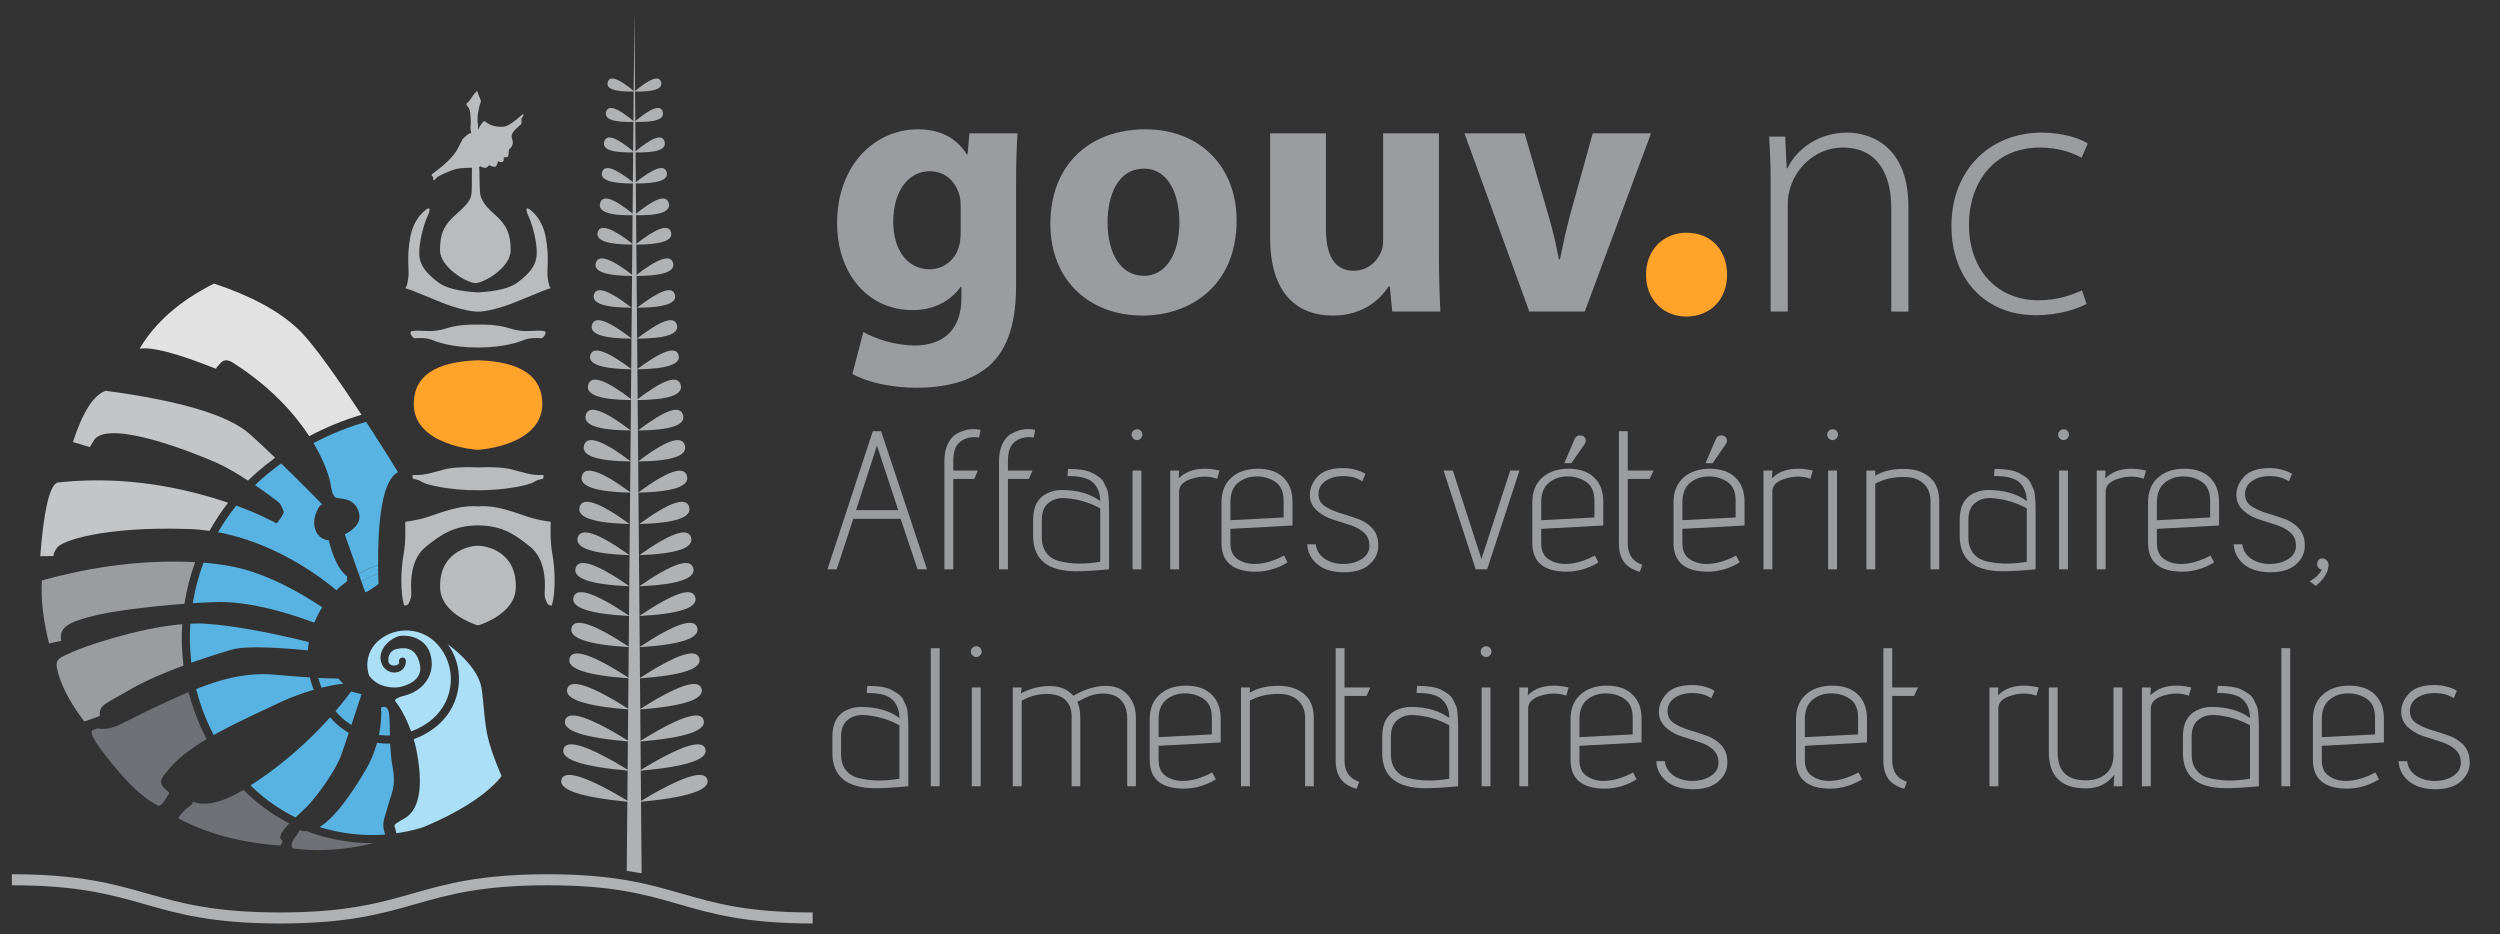 <svg xmlns="http://www.w3.org/2000/svg" viewBox="0 0 562 210" width="281" height="105">
  <rect x="0" y="0" width="562" height="210" fill="#333333" stroke="none"/>
  <style>
    .shp0{fill:#ffa32b}.shp1{fill:#aadff5}.shp3{fill:#707176}.shp4{fill:#9b9c9f}.shp5{fill:#c4c5c7}.shp9{fill:#58b3e2}.shp10{fill:#babbbd}.shp11{fill:#b0b1b3}
  </style>
  <g id="Calque 1">
    <g id="&lt;Group&gt;">
      <g id="&lt;Group&gt;">
        <path id="&lt;Path&gt;" class="shp0" d="M107.46 80.99c-9.63.31-14.45 3.58-14.45 9.8 0 9.32 13.99 10.33 14.45 10.33.46 0 14.45-1.01 14.45-10.33 0-6.22-4.82-9.49-14.45-9.8z"/>
        <path id="&lt;Path&gt;" class="shp1" d="M100.64 144.8c1.86 2.56 2.73 5.64 2.5 8.8-.25 3.66-1.92 7-4.72 9.42a17.053 17.053 0 01-5.42 3.14c.26.92.51 1.88.7 2.91 2.54 13.65-2.78 14.76-3.68 15.43-.93.67-1.58.71-1.23 1.57.12.33.24.82.29 1.24 2.04-.28 4.05-.73 6.05-1.35 7.97-3.33 12.55-6.55 15.01-8.75.93-.87 1.79-1.82 2.6-2.8-4.17-9.78-3.39-11.2-4.43-19.33-.48-3.85-3.96-7.47-7.67-10.28z"/>
        <path id="&lt;Path&gt;" class="shp1" d="M101.33 153.48c.21-3.15-.83-6.19-2.93-8.56-3.4-3.87-9.37-4.27-13.3-.91-1.5 1.29-2.37 3.04-2.52 5-.05.99.08 1.98.42 2.92 2.09 2.82 5.64 2.73 6.78 2.53 1.49-.3 5.31-1.47 4.63-4.97-.9-4.58-4.13-3.81-5.27-3.59-1.14.23-1.98 1.3-1.83 2.74.14 1.43 2.6 1.13 2.4.15-.22-1.14 1.61-1.42 1.53-.02-.15 3.17-4.92 3.36-5.64-.28-.58-2.89 2.62-5.21 4.18-5.51 1.54-.31 6.24.1 7.13 4.74.93 4.65-2.53 7.72-5.52 8.52-1.99.52-2.83.99-2.52 1.4 1.34 1.73 2.53 3.99 3.54 6.78 1.72-.62 3.37-1.54 4.82-2.79 2.42-2.1 3.87-4.98 4.1-8.15z"/>
        <path id="&lt;Path&gt;" d="M67.2 186.67h.03c-.06-.17-.32.01-.03 0z" fill="#244d74"/>
        <path id="&lt;Path&gt;" class="shp3" d="M68.98 186.85c-.81.05-1.3-.2-1.75-.18.04.12-.06.47-.73 1.33-1.01 1.27-1.21 2.18-.6 2.72 7.4 1.01 14.34-.25 18.11-1.19-5.12.04-10.2-.85-15.03-2.68zM54.33 177.79c-4.56 2.68-8.23 3.49-10.99 2.44-.05.86-1 1.04-2.15 2.24-.78.81-1.12 1.32-1.03 1.54 6.61 3.47 14.26 5.48 22.94 6.06l.44-1.07c-1.25-.64-.11-2.22 1.51-3.9a39.862 39.862 0 01-10.31-7.55c-.14.08-.29.17-.41.24zM37.85 157.6c-9.07 4.15-11.32 5.84-13.56 6.15-2.25.31-2.02-.23-2.72.13-.69.34-3.01-.33 3.55 7.7 6.55 8.01 9.27 8.73 10.18 9.4.89.67 1.91-1.36 2.42-2.17.57-.8.36-.42-.96-1.83-.89-.94-.67-2.06.66-3.35 1.98-2.75 5.27-5.22 9.04-7.47a50.423 50.423 0 01-4.07-10.57c-1.47.6-2.97 1.28-4.54 2.01z"/>
        <path id="&lt;Path&gt;" class="shp4" d="M40.96 140.32c-10.3.86-22.66 5.27-24.66 6.24-2.38 1.16-3.94 1.35-3.51 3.57.69 3.5 2.74 7.53 6.16 12.07l3.46-1.23c-.03-2.65.84-2.46 7.25-6.19 3.14-1.8 7.44-3.63 11.59-5.16-.39-3.06-.48-6.17-.29-9.3zM9.41 130.5c-.25 4.15.29 8.87 1.62 14.15l2.74-.59c-.75-3.43 2.75-4.47 7.37-5.65 3.56-.92 11.88-2.05 20.32-2.68.51-3.21 1.32-6.35 2.4-9.36-11.15-.56-22.64.82-34.45 4.13z"/>
        <path id="&lt;Path&gt;" class="shp5" d="M61.85 102.9c-1.92-1.85-3.89-3.69-5.7-5.32-4.76-4.24-15.54-7.48-32.36-9.73-2.72.9-5.19 4.74-7.4 11.52l3.8 1.14 1.11-1.82c3.86-4.25 22.06 3.02 27.27 5.28 2.12.92 4.75 2.49 7.19 4.07.76-.74 1.55-1.48 2.37-2.2 1.22-1.03 2.47-2 3.72-2.94zM12.87 108.48c-1.76.79-3.03 6.31-3.82 16.55l3-.03c-.09-.45.21-1.11.88-1.99.99-1.32 9.84-4.72 29.41-4.09 1.63.03 3.2.2 4.76.42 1.23-2.22 2.63-4.33 4.18-6.33-13.05-4.4-25.86-5.91-38.41-4.53z"/>
        <path id="&lt;Path&gt;" d="M72.53 113.51c.02 0 .03 0 .05.01-.02-.01-.03-.01-.05-.01z" fill="#295c8f"/>
        <path id="&lt;Path&gt;" d="M66.95 73.91c-4.34-4.06-10.62-7.44-18.85-10.16-7.65 3.85-13.23 8.72-16.72 14.64 2.79-.46 8.52 1.05 17.19 4.52.05-.24.43-.71 1.12-1.41.71-.7 1.62-.67 2.75.09 8.4 5.35 13.76 11.38 17.07 16.46 3.79-2.01 7.73-3.61 11.76-4.81-4.95-7.54-10.92-16.17-14.32-19.33z" fill="#e2e2e3"/>
        <path id="&lt;Path&gt;" d="M110.14 177.21c1.29-1.13 2.16-2.06 2.6-2.78v-.02c-.81.98-1.67 1.93-2.6 2.8z" fill="#fff"/>
        <path id="&lt;Path&gt;" class="shp9" d="M87.66 165.33c-.06-2.24-.06-4.17-.24-5.1-.24-1.2-.83-1.6-1.77-1.17.15 1.71 0 3.76-.46 6.14.8.11 1.63.17 2.47.13zM87.06 181.65c1-3.55 2.02-4.8 1.17-9.39-.29-1.64-.43-3.43-.52-5.12-1 .05-1.97-.02-2.96-.15-.5 1.86-1.28 3.89-2.46 5.94-5.02 8.55-8.37 11.73-10.45 12.99 4.77 1.47 9.78 2.05 14.76 1.69-.81-2.46-.4-2.83.46-5.96zM69.14 181.18c2.32-2.41 6.42-8.2 7.55-11.41.54-1.52 1.12-3.27 1.71-5.01-1.48-.88-2.86-2-4.04-3.36-.07-.05-.1-.11-.15-.16-6.08 6.81-12.61 11.97-17.88 15.31 3.04 3.01 6.45 5.4 10.11 7.2.99-.93 1.99-1.85 2.7-2.57zM78.99 162.98c.83-2.47 1.58-4.78 2.28-6.93l-2.34-.59a86.193 86.193 0 01-3.51 4.38c.1.11.2.24.29.35.98 1.11 2.09 2.03 3.28 2.79zM70.54 155.07c-.37-.91-.66-1.84-.88-2.8-2.04-.11-4.55-.3-7.5-.57-6.17-.6-11.76.7-18.06 3.2.9 3.58 2.22 7.04 3.95 10.34 4.63-2.6 9.78-4.91 14.08-6.96 3.13-1.5 6-2.52 8.41-3.21zM77.17 153.72l-1.13-1.19c-.52 0-2.01-.01-4.47-.13.21.74.43 1.49.72 2.2 2.01-.49 3.64-.79 4.88-.88zM69.21 146.22c.05-.63.12-1.26.22-1.88-4.4-1.11-14.98-3.59-23.32-4.13-1.07-.07-2.17-.07-3.32 0-.19 2.95-.1 5.88.23 8.77 3.66-1.3 7.01-2.34 9.13-2.95 3.52-1 12.46-.28 17.06.19zM70.66 139.98c.48-1.2 1.06-2.37 1.78-3.45-2.08-1.42-10.82-7.15-19.45-9.01-2.34-.5-4.75-.83-7.23-1.02-1.09 2.94-1.92 5.98-2.42 9.11 1.74-.13 3.48-.21 5.17-.26 8.1-.3 18.08 3.1 22.15 4.63zM76.43 131.94c.51-.44 1.03-.85 1.58-1.25.03-.44.03-.82 0-1.15-1.74-1.34-3.11-4.03-4.09-8.08-2.99-.25-3.92-3.5-2.87-6.09.85-2.18 1.34-1.99 1.48-1.86-.41-.45-4.56-4.72-9.34-9.33-1.31.98-2.61 1.97-3.87 3.06-.69.59-1.36 1.2-2.01 1.82 2.89 1.95 5.17 3.69 5.43 3.95.52.53.76 1.39 1 1.91.16.33-.35 1.25-1.54 2.75-3-1.59-6.02-2.9-9.08-4.01-1.52 1.9-2.9 3.9-4.11 5.99 13.15 2.47 23.26 10.21 26.62 13.05.26-.25.5-.52.8-.76zM74.32 108.85c.51 3.4 1.22 3.06 2.22 3.2 1.03.15 3.36.31 4.14 3.18.52 1.9-.55 3.53-3.18 4.89l3.13 8.85a27.95 27.95 0 014.37-1.96c-.05-12.34 1.44-19.29 4.46-20.86-2.06-3.4-4.44-7.16-7.15-11.3a60.523 60.523 0 00-11.83 4.77c2.53 4.28 3.61 7.73 3.84 9.23zM82.11 133.14c.31-.01 1.31-.63 2.98-1.84-.04-.82-.04-1.59-.07-2.34-1.29.48-2.55 1.07-3.77 1.79l.86 2.39z"/>
        <path id="&lt;Path&gt;" class="shp9" d="M85.02 128.96c-.02-.66-.02-1.31-.02-1.95-1.5.53-2.96 1.17-4.37 1.96l.62 1.78c1.22-.72 2.48-1.31 3.77-1.79z"/>
        <path id="&lt;Path&gt;" class="shp10" d="M123.64 64.55c-.14-.18-.35-.79-.55-2.38-.17-1.61.43-4.13-.39-8.76-.84-4.63-3.66-6.4-4.02-6.56-.36-.15-.59.25.22 1.97.8 1.71 1.91 5.86 1.75 8.44-.16 2.57-1.72 4.26-4.24 6.2-1.68 1.28-4.66 2.04-8.95 2.27-4.31-.23-7.3-.99-8.98-2.27-2.51-1.94-4.07-3.63-4.23-6.2-.13-2.58.97-6.73 1.77-8.44.81-1.72.57-2.12.2-1.97-.37.16-3.18 1.93-4.01 6.56-.82 4.63-.21 7.15-.39 8.76-.2 1.59-.41 2.2-.57 2.38-.16.18-.18.25.42.41.63.14 4.59 1.86 7.77 3.11 3.19 1.28 6.45 1.99 8.02 1.99 1.57 0 4.82-.71 8.01-1.99 3.17-1.25 7.14-2.97 7.75-3.11.62-.16.59-.23.42-.41zM120.9 106.78c-1.35 0-2.99-.46-5.65-1.2-1.78-.49-4.37-.66-7.79-.51-3.42-.15-6.02.02-7.79.51-2.68.74-4.31 1.2-5.65 1.2-.9 0-1.34.01-1.33.03.06.45.11.72.12.8.05.11 1.02.05 2.04.73 1 .67 6.32 1.88 12.61 1.88 6.28 0 11.58-1.21 12.6-1.88 1.01-.68 2-.62 2.04-.73.02-.08.05-.35.11-.8.02-.02-.42-.03-1.31-.03zM124.22 124.82c-.64-3.27-.41-6.81-.41-7.24 0-.28-.1-.39-.29-.31-4.72-.73-5.44-1.43-9.37-2.57-2.63-.76-4.86-1.05-6.69-.85-1.84-.2-4.07.09-6.69.85-3.93 1.14-4.67 1.84-9.38 2.57-.2-.08-.3.03-.3.31 0 .43.21 3.97-.39 7.24-.61 3.3-.67 8.39.1 11.11.04.19.21.24.5.15.49-.12.57-.4.91-1.19.33-.8.26-1.23.21-2.79-.05-1.57-.05-6.45 3.25-9.14 3.32-2.72 6.41-4.85 11.79-4.85 5.38 0 8.47 2.13 11.78 4.85 3.3 2.69 3.3 7.57 3.25 9.14-.07 1.56-.12 1.99.21 2.79.36.79.43 1.07.88 1.19.32.09.5.04.53-.15.77-2.72.71-7.81.11-11.11z"/>
        <path id="&lt;Path&gt;" class="shp10" d="M107.46 122.69c-2.23 0-8.84 1.57-8.51 9.56.21 5.55 7.49 8 7.85 8.12.38.11.38.19.66.19.26 0 .27-.08.64-.19.36-.12 7.65-2.57 7.85-8.12.32-7.99-6.25-9.56-8.49-9.56zM120.9 74.34c-1.49 0-3.41.42-6.37-.53-1.95-.63-4.31-.91-7.07-.83-2.76-.08-5.12.2-7.09.83-2.95.95-4.85.53-6.35.53s-1.75.12-1.75.5c0 .36.46.97.81 1.2 1.69-.12 2.96-.03 3.8.29 1.26.5 4.52 1.79 10.58 1.79 6.04 0 9.31-1.29 10.58-1.79.84-.32 2.11-.41 3.8-.29.34-.23.81-.84.81-1.2 0-.38-.25-.5-1.75-.5zM117.63 25.57c-2.04 1.82-3.45 2.77-4.23 2.88-1.12.14-2.75.06-4.19-1.02-.18-.26-.39-.26-.64 0-.33.34-.91 1.32-1.13 1.71-.04-.3.07-.75.02-.96-.35-1.87.22-3.86.34-4.41.09-.54.41-.84.3-1.13-.16-.41-.44-1.13-.83-2.14.02-.15-.18.03-.6.53-.6.75-1.15 1.74-1.47 1.95-.29.2-.55.47-.12.89.43.44.59 1.17.63 1.53.04.37.21 2.18.07 2.98-.05.23-.03.52.03.87v.06c0 .04 0 .09.02.13.01.13.06.29.15.42-.1.05-.19.09-.27.12-.27.04-.6.24-.99.61-.19.19-.43.41-.73.66v.04c-.36.68-.59 1.11-.67 1.29-.09.13-.14.28-.22.44-1.35 2.92-5.28 5.57-5.79 5.97-.53.41-.15.61-.03.7.08.04.13.3.13.76l.33.02c.07-.15.23-.34.49-.59.39-.37 3.01-1.62 4.51-1.93 1.22-.25 2.75-.21 3.39-.25-.04.08-.04.17-.04.25v.19l-.02 1.75c0 1.28 0 3.36-.08 3.6l-.05.24c-.11 1.01-.68 2.08-3.38 4.42-2.68 2.34-3.65 4.29-3.65 8.06-.01 3.77 5.73 7.25 7.85 7.41l.17.03c2.13-.18 7.87-3.6 7.87-7.38s-.95-5.74-3.62-8.08c-2.68-2.35-3.13-3.78-3.26-4.77-.12-1-.14-4.88-.15-5.2-.02-.17-.05-.44-.06-.64.07-.04.14-.1.2-.22.48.28.91.4 1.27.34.55-.09.65-.55.77-.58.1 0 .55.28 1.01.36.45.04.53-.04.67-.31.03-.07.07-.13.11-.19.12-.27.19-.51.21-.72 1.02.42 1.44.12 1.28-.89.44 0 .94.02 1.04-.31.11-.41.04-1.38.19-1.46.14-.09 1.08-1.03.76-2.02-.32-.96-.34-1.36.53-2.36.91-1 1.62-1.14 1.49-1.95-.12-.8.09-.82.27-.99.14-.13.17-.36.12-.71z"/>
        <g id="&lt;Group&gt;">
          <path id="&lt;Path&gt;" class="shp11" d="M141.54 180.28c-10.9-1.02-16.01-2.7-15.32-5.05.71-2.35 5.81-.67 15.32 5.05zM141.54 173.28c-10.61-.93-15.57-2.56-14.87-4.91.7-2.36 5.66-.72 14.87 4.91zM141.54 166.71c-10.36-.86-15.19-2.46-14.5-4.83.71-2.34 5.55-.74 14.5 4.83zM141.54 159.51c-10.04-.78-14.71-2.34-14.02-4.7.7-2.34 5.37-.78 14.02 4.7zM141.54 152.5c-9.7-.67-14.2-2.18-13.5-4.53.69-2.36 5.19-.85 13.5 4.53zM141.54 145.49c-9.4-.58-13.75-2.05-13.05-4.4.7-2.34 5.05-.87 13.05 4.4zM141.54 138.48c-9.1-.48-13.3-1.9-12.61-4.25.7-2.36 4.91-.94 12.61 4.25zM141.54 131.8c-8.79-.4-12.84-1.77-12.14-4.13.69-2.35 4.74-.98 12.14 4.13zM141.54 124.81c-8.47-.32-12.36-1.65-11.66-4 .71-2.35 4.59-1.02 11.66 4zM141.54 117.8c-8.19-.22-11.93-1.5-11.24-3.86.7-2.35 4.44-1.07 11.24 3.86zM141.82 110.75c-8.04-.19-11.71-1.45-11-3.8.69-2.35 4.36-1.09 11 3.8zM141.82 103.74c-7.71-.09-11.22-1.3-10.53-3.65.7-2.35 4.21-1.14 10.53 3.65zM141.8 96.77c-7.41-.06-10.78-1.23-10.11-3.52.68-2.28 4.05-1.11 10.11 3.52zM142.18 89.94c-7.31-.04-10.63-1.2-9.95-3.47.67-2.27 3.99-1.12 9.95 3.47zM142.04 83.03c-6.84-.11-9.95-1.18-9.33-3.23.61-2.05 3.72-.97 9.33 3.23zM142.05 76.13c-6.59-.02-9.58-1.07-8.97-3.13.61-2.06 3.6-1.01 8.97 3.13zM142.02 69.18c-6.24-.03-9.07-1.02-8.5-2.97.59-1.95 3.42-.95 8.5 2.97zM142.47 62.04c-6.26 0-9.11-.99-8.53-2.96.61-1.99 3.45-1 8.53 2.96zM142.45 55c-5.94 0-8.63-.94-8.07-2.83.57-1.88 3.26-.94 8.07 2.83zM142.68 48.38c-5.76.13-8.35-.79-7.76-2.75.56-1.97 3.15-1.05 7.76 2.75zM142.66 41.24c-5.39.07-7.82-.79-7.3-2.56.54-1.78 2.97-.92 7.3 2.56zM142.66 34.25c-5.08.15-7.36-.66-6.83-2.44.53-1.77 2.81-.95 6.83 2.44zM142.63 27.4c-4.75.15-6.87-.61-6.37-2.28.49-1.66 2.61-.9 6.37 2.28zM142.62 20.57c-4.46.11-6.46-.6-5.99-2.13.44-1.54 2.44-.83 5.99 2.13zM143.7 180.28c10.91-1.02 16.01-2.7 15.32-5.05-.71-2.35-5.81-.67-15.32 5.05zM143.7 173.28c10.61-.93 15.57-2.56 14.88-4.91-.71-2.36-5.67-.72-14.88 4.91zM143.7 166.71c10.37-.86 15.19-2.46 14.48-4.83-.69-2.34-5.52-.74-14.48 4.83zM143.7 159.51c10.04-.78 14.71-2.34 14.01-4.7-.71-2.34-5.38-.78-14.01 4.7zM143.7 152.5c9.7-.67 14.2-2.18 13.5-4.53-.7-2.36-5.2-.85-13.5 4.53zM143.7 145.49c9.4-.58 13.74-2.05 13.04-4.4-.69-2.34-5.04-.87-13.04 4.4zM143.7 138.48c9.1-.48 13.3-1.9 12.59-4.25-.69-2.36-4.88-.94-12.59 4.25zM143.7 131.8c8.79-.4 12.83-1.77 12.14-4.13-.71-2.35-4.75-.98-12.14 4.13zM143.7 124.81c8.46-.32 12.35-1.65 11.65-4-.69-2.35-4.57-1.02-11.65 4zM143.7 117.8c8.18-.22 11.92-1.5 11.22-3.86-.7-2.35-4.44-1.07-11.22 3.86zM143.42 110.75c8.03-.19 11.7-1.45 11-3.8-.69-2.35-4.36-1.09-11 3.8zM143.42 103.74c7.71-.09 11.22-1.3 10.53-3.65-.7-2.35-4.21-1.14-10.53 3.65zM143.43 96.77c7.43-.06 10.8-1.23 10.11-3.52-.68-2.28-4.04-1.11-10.11 3.52zM143.06 89.94c7.3-.04 10.61-1.2 9.95-3.47-.67-2.27-3.99-1.12-9.95 3.47zM143.18 83.03c6.85-.11 9.97-1.18 9.36-3.23-.62-2.05-3.73-.97-9.36 3.23zM143.18 76.13c6.6-.02 9.59-1.07 8.98-3.13-.61-2.06-3.6-1.01-8.98 3.13zM143.2 69.18c6.25-.03 9.09-1.02 8.51-2.97-.58-1.95-3.41-.95-8.51 2.97zM142.77 62.04c6.27 0 9.11-.99 8.53-2.96-.6-1.99-3.44-1-8.53 2.96zM142.78 55c5.93 0 8.62-.94 8.06-2.83-.56-1.88-3.25-.94-8.06 2.83z"/>
          <path id="&lt;Path&gt;" class="shp11" d="M142.57 48.38c5.75.13 8.34-.79 7.75-2.75-.56-1.97-3.15-1.05-7.75 2.75zM142.58 41.24c5.39.07 7.81-.79 7.28-2.56-.52-1.78-2.94-.92-7.28 2.56zM142.58 34.25c5.07.15 7.34-.66 6.81-2.44-.52-1.77-2.79-.95-6.81 2.44zM142.61 27.4c4.74.15 6.86-.61 6.37-2.28-.49-1.66-2.61-.9-6.37 2.28zM142.62 20.57c4.44.11 6.44-.6 5.99-2.13-.45-1.54-2.45-.83-5.99 2.13z"/>
          <path id="&lt;Path&gt;" class="shp11" d="M140.89 195.76l3.35.57-1.63-193.69-1.72 193.12z"/>
        </g>
        <g id="&lt;Group&gt;">
          <path id="&lt;Path&gt;" class="shp11" d="M92.68 200.88c-7.3 2.08-14.88 4.24-29.74 4.24-14.9 0-22.48-2.16-29.8-4.24-7.49-2.13-15.23-4.35-30.47-4.35v2.48c14.89 0 22.46 2.15 29.8 4.24 7.49 2.14 15.22 4.35 30.47 4.35 15.21 0 22.94-2.21 30.43-4.35 7.31-2.09 14.87-4.24 29.72-4.24 14.73 0 21.88 2.06 29.46 4.24 7.39 2.14 15.05 4.35 30.14 4.35v-2.48c-14.73 0-21.89-2.06-29.46-4.24-7.4-2.13-15.05-4.35-30.14-4.35-15.2 0-22.92 2.22-30.41 4.35z"/>
        </g>
      </g>
      <g id="&lt;Group&gt;">
        <g id="&lt;Group&gt;">
          <path id="&lt;Compound Path&gt;" fill-rule="evenodd" class="shp4" d="M196.21 96.94h1.86l10.33 31.04h-2.13l-3.81-11.35h-10.64l-3.73 11.35h-2.08l10.2-31.04zm.93 3.24l-4.7 14.5h9.49l-4.79-14.5z"/>
          <path id="&lt;Compound Path&gt;" class="shp4" d="M220.42 96.63l-.32 1.73c-.38-.06-.75-.09-1.1-.09-1.31 0-2.41.4-3.33 1.2-.92.8-1.37 2.19-1.37 4.17v2.13h5.54l-.84 1.9h-4.7v20.31h-2v-24.34c0-1.48.25-2.75.75-3.82.51-1.06 1.14-1.81 1.91-2.26 1.27-.73 2.57-1.1 3.9-1.1.54 0 1.05.05 1.56.17zM232.7 96.63l-.31 1.73c-.39-.06-.76-.09-1.11-.09-1.3 0-2.41.4-3.33 1.2-.91.8-1.37 2.19-1.37 4.17v2.13h5.54l-.84 1.9h-4.7v20.31h-2v-24.34c0-1.48.25-2.75.75-3.82.51-1.06 1.14-1.81 1.91-2.26 1.27-.73 2.57-1.1 3.9-1.1.54 0 1.05.05 1.56.17z"/>
          <path id="&lt;Compound Path&gt;" fill-rule="evenodd" class="shp4" d="M241.96 128.42c-6.47 0-9.71-2.64-9.71-7.94v-3.68c0-2.92 1.04-4.89 3.11-5.89 1.06-.5 2.14-.76 3.23-.76 3.61 0 6.52.83 8.74 2.49 0-1.69-.51-3.05-1.53-4.08-1.02-1.03-2.89-1.55-5.61-1.55h-.22l.13-1.6c2.4 0 4.17.28 5.32.84.62.33 1.17.65 1.64.98.47.32.84.75 1.11 1.29.26.53.49.99.66 1.39.18.4.3.94.36 1.62.09 1.03.13 2.11.13 3.24v13.21c-3.07.29-5.53.44-7.36.44zm-7.76-11.48v3.85c0 1.42.35 2.59 1.05 3.51.69.91 1.63 1.52 2.81 1.82 2.66.71 5.75.76 9.27.17v-12.01c-2.46-1.36-5.13-2.13-8.03-2.31h-.4c-1.27 0-2.37.4-3.3 1.18-.93.78-1.4 2.05-1.4 3.79z"/>
          <path id="&lt;Compound Path&gt;" class="shp4" d="M254.75 98.56c-.25-.25-.37-.54-.37-.86 0-.33.12-.61.37-.85.25-.23.54-.35.87-.35.32 0 .6.12.84.35.23.24.35.52.35.85 0 .32-.12.61-.35.86-.24.25-.52.38-.84.38-.33 0-.62-.13-.87-.38zm-.15 7.21h1.99v22.21h-1.99v-22.21zM263.07 105.77h1.99l-.09 1.77c1.45-1.45 3.4-2.17 5.85-2.17 1.01 0 2.12.13 3.33.4l-.53 1.86c-.92-.33-1.84-.49-2.78-.49-.92 0-1.86.15-2.81.44-1.98.57-2.97 1.54-2.97 2.93v17.47h-1.99v-22.21z"/>
          <path id="&lt;Compound Path&gt;" fill-rule="evenodd" class="shp4" d="M289.44 126.43c-2.27 1.39-4.65 2.08-7.13 2.08-5.15 0-7.72-2.16-7.72-6.47v-9.09c0-2.4.75-4.26 2.24-5.59 1.49-1.33 3.47-1.99 5.92-1.99 2.45 0 4.37.66 5.74 1.97 1.38 1.32 2.06 3.14 2.06 5.47v5.32l-13.96.76v3.19c0 1.69.54 2.89 1.64 3.62 1.09.72 2.33 1.08 3.72 1.08 2.13 0 4.36-.63 6.7-1.9l.79 1.55zm-12.85-13.48v3.99l11.97-.62v-3.73c0-1.98-.61-3.39-1.82-4.23-1.21-.84-2.62-1.26-4.24-1.26-1.61 0-3 .47-4.16 1.42-1.17.94-1.75 2.42-1.75 4.43z"/>
          <path id="&lt;Compound Path&gt;" class="shp4" d="M306.96 106.52l-.71 1.69c-1.13-.77-2.52-1.17-4.17-1.18-1.66-.01-3.02.35-4.08 1.09-1.07.74-1.6 1.73-1.6 2.97 0 1.21.51 2.13 1.53 2.77 1.02.63 2.18 1.14 3.46 1.53 1.29.38 2.57.8 3.86 1.26 1.28.46 2.37 1.17 3.26 2.13.88.96 1.33 2.25 1.33 3.88 0 1.62-.66 3.03-1.98 4.21-1.31 1.18-3.23 1.77-5.76 1.77s-4.52-.6-5.96-1.81c-1.45-1.22-2.21-2.71-2.26-4.48h1.9c.18 1.39.85 2.47 2.02 3.26 1.17.78 2.56 1.17 4.17 1.17 1.61 0 2.99-.37 4.14-1.11 1.16-.74 1.73-1.73 1.73-2.99 0-1.26-.43-2.25-1.28-2.99-.86-.74-1.93-1.31-3.2-1.71-1.27-.4-2.54-.8-3.81-1.22a9.82 9.82 0 01-3.37-1.86c-1.15-.98-1.73-2.19-1.73-3.66 0-1.46.59-2.83 1.75-4.1 1.17-1.27 3.1-1.91 5.79-1.91.92 0 1.79.11 2.62.34.82.22 1.41.43 1.77.64l.58.31zM324.51 105.77h2.09l6.43 19.9 6.47-19.9h2.08l-7.27 22.21h-2.57l-7.23-22.21z"/>
          <path id="&lt;Compound Path&gt;" fill-rule="evenodd" class="shp4" d="M359.32 126.43c-2.28 1.39-4.66 2.08-7.14 2.08-5.14 0-7.72-2.16-7.72-6.47v-9.09c0-2.4.75-4.26 2.24-5.59 1.5-1.33 3.47-1.99 5.92-1.99 2.45 0 4.37.66 5.74 1.97 1.38 1.32 2.06 3.14 2.06 5.47v5.32l-13.96.76v3.19c0 1.69.55 2.89 1.64 3.62 1.09.72 2.33 1.08 3.72 1.08 2.13 0 4.36-.63 6.7-1.9l.8 1.55zm-12.86-13.48v3.99l11.97-.62v-3.73c0-1.98-.61-3.39-1.82-4.23-1.21-.84-2.62-1.26-4.23-1.26-1.61 0-3 .47-4.17 1.42-1.17.94-1.75 2.42-1.75 4.43zm5.19-8.82l2.3-5.37c.27-.59.65-.89 1.16-.89.7 0 1.15.29 1.33.85.02.14.04.31.04.48 0 .18-.08.37-.22.58l-3.02 4.35h-1.59z"/>
          <path id="&lt;Compound Path&gt;" class="shp4" d="M363.93 96.94h1.99v8.83h5.81l-.89 1.9h-4.92v14.46c0 2.51 1.1 4.12 3.28 4.83l-.57 1.59c-1.66-.47-2.86-1.22-3.59-2.26-.74-1.03-1.11-2.42-1.11-4.16V96.94z"/>
          <path id="&lt;Compound Path&gt;" fill-rule="evenodd" class="shp4" d="M391.06 126.43c-2.27 1.39-4.65 2.08-7.14 2.08-5.14 0-7.71-2.16-7.71-6.47v-9.09c0-2.4.75-4.26 2.24-5.59 1.49-1.33 3.46-1.99 5.92-1.99 2.45 0 4.36.66 5.74 1.97 1.37 1.32 2.06 3.14 2.06 5.47v5.32l-13.97.76v3.19c0 1.69.55 2.89 1.64 3.62 1.1.72 2.34 1.08 3.73 1.08 2.13 0 4.36-.63 6.69-1.9l.8 1.55zm-12.86-13.48v3.99l11.97-.62v-3.73c0-1.98-.6-3.39-1.81-4.23-1.22-.84-2.63-1.26-4.24-1.26-1.61 0-3 .47-4.16 1.42-1.17.94-1.76 2.42-1.76 4.43zm5.19-8.82l2.31-5.37c.26-.59.65-.89 1.15-.89.71 0 1.15.29 1.33.85.03.14.04.31.04.48 0 .18-.07.37-.22.58l-3.01 4.35h-1.6z"/>
          <path id="&lt;Compound Path&gt;" class="shp4" d="M396.43 105.77h1.99l-.09 1.77c1.45-1.45 3.4-2.17 5.85-2.17 1.01 0 2.12.13 3.33.4l-.53 1.86c-.92-.33-1.84-.49-2.77-.49-.93 0-1.87.15-2.82.44-1.98.57-2.97 1.54-2.97 2.93v17.47h-1.99v-22.21zM411.12 98.56c-.25-.25-.37-.54-.37-.86 0-.33.12-.61.37-.85.25-.23.54-.35.87-.35.32 0 .6.12.84.35.23.24.35.52.35.85 0 .32-.12.61-.35.86-.24.25-.52.38-.84.38-.33 0-.62-.13-.87-.38zm-.15 7.21h1.99v22.21h-1.99v-22.21zM427.81 107.23c-2.3 0-4.38.5-6.25 1.51v19.24h-1.99v-22.21h1.99v1.19c1.66-1.03 3.77-1.55 6.34-1.55 1.69 0 3.11.28 4.26.84 2.51 1.16 3.77 3.29 3.77 6.39v15.34h-1.95v-15.25c0-1.6-.45-2.86-1.35-3.79a5.355 5.355 0 00-3.31-1.62c-.5-.06-1-.09-1.51-.09z"/>
          <path id="&lt;Compound Path&gt;" fill-rule="evenodd" class="shp4" d="M450.25 128.42c-6.47 0-9.71-2.64-9.71-7.94v-3.68c0-2.92 1.03-4.89 3.1-5.89 1.07-.5 2.15-.76 3.24-.76 3.6 0 6.52.83 8.73 2.49 0-1.69-.51-3.05-1.53-4.08-1.02-1.03-2.89-1.55-5.61-1.55h-.22l.14-1.6c2.39 0 4.16.28 5.32.84.62.33 1.16.65 1.64.98.47.32.84.75 1.11 1.29.26.53.48.99.66 1.39.18.4.3.94.35 1.62.09 1.03.14 2.11.14 3.24v13.21c-3.08.29-5.53.44-7.36.44zm-7.76-11.48v3.85c0 1.42.35 2.59 1.04 3.51.7.91 1.63 1.52 2.82 1.82 2.66.71 5.75.76 9.26.17v-12.01c-2.45-1.36-5.13-2.13-8.02-2.31h-.4c-1.27 0-2.37.4-3.3 1.18-.93.78-1.4 2.05-1.4 3.79z"/>
          <path id="&lt;Compound Path&gt;" class="shp4" d="M463.04 98.56c-.25-.25-.38-.54-.38-.86 0-.33.13-.61.38-.85.25-.23.54-.35.86-.35.33 0 .61.12.84.35.24.24.36.52.36.85 0 .32-.12.61-.36.86-.23.25-.51.38-.84.38-.32 0-.61-.13-.86-.38zm-.16 7.21h2v22.21h-2v-22.21zM471.35 105.77h2l-.09 1.77c1.45-1.45 3.4-2.17 5.85-2.17 1 0 2.11.13 3.33.4l-.54 1.86c-.91-.33-1.84-.49-2.77-.49-.93 0-1.87.15-2.81.44-1.98.57-2.97 1.54-2.97 2.93v17.47h-2v-22.21z"/>
          <path id="&lt;Compound Path&gt;" fill-rule="evenodd" class="shp4" d="M497.73 126.43c-2.28 1.39-4.66 2.08-7.14 2.08-5.14 0-7.71-2.16-7.71-6.47v-9.09c0-2.4.74-4.26 2.24-5.59 1.49-1.33 3.46-1.99 5.92-1.99 2.45 0 4.36.66 5.74 1.97 1.37 1.32 2.06 3.14 2.06 5.47v5.32l-13.97.76v3.19c0 1.69.55 2.89 1.64 3.62 1.1.72 2.34 1.08 3.73 1.08 2.13 0 4.36-.63 6.69-1.9l.8 1.55zm-12.86-13.48v3.99l11.97-.62v-3.73c0-1.98-.6-3.39-1.81-4.23-1.22-.84-2.63-1.26-4.24-1.26-1.61 0-3 .47-4.16 1.42-1.17.94-1.76 2.42-1.76 4.43z"/>
          <path id="&lt;Compound Path&gt;" class="shp4" d="M515.24 106.52l-.71 1.69c-1.12-.77-2.51-1.17-4.16-1.18-1.66-.01-3.02.35-4.08 1.09-1.07.74-1.6 1.73-1.6 2.97 0 1.21.51 2.13 1.53 2.77 1.02.63 2.17 1.14 3.46 1.53 1.28.38 2.57.8 3.86 1.26 1.28.46 2.37 1.17 3.25 2.13.89.96 1.33 2.25 1.33 3.88 0 1.62-.66 3.03-1.97 4.21-1.32 1.18-3.24 1.77-5.76 1.77-2.53 0-4.52-.6-5.97-1.81-1.45-1.22-2.2-2.71-2.26-4.48h1.91c.18 1.39.85 2.47 2.02 3.26 1.16.78 2.55 1.17 4.16 1.17 1.62 0 3-.37 4.15-1.11 1.15-.74 1.73-1.73 1.73-2.99 0-1.26-.43-2.25-1.29-2.99-.86-.74-1.92-1.31-3.19-1.71-1.27-.4-2.54-.8-3.81-1.22a9.728 9.728 0 01-3.37-1.86c-1.16-.98-1.73-2.19-1.73-3.66 0-1.46.58-2.83 1.75-4.1 1.17-1.27 3.1-1.91 5.79-1.91.91 0 1.78.11 2.61.34.83.22 1.42.43 1.78.64l.57.31zM521.94 128.07l-.31-.09c-.5-.3-.75-.67-.73-1.13.01-.46.13-.79.35-1 .22-.21.42-.31.6-.31s.35.01.53.02c.18.02.4.16.67.45.26.28.4.58.4.9 0 1.63-.95 3.22-2.84 4.79l-1.42-1.02c.65-.35 1.2-.75 1.66-1.19.46-.45.82-.92 1.09-1.42z"/>
          <path id="&lt;Compound Path&gt;" fill-rule="evenodd" class="shp4" d="M196.83 177.19c-6.48 0-9.71-2.65-9.71-7.94v-3.68c0-2.92 1.03-4.89 3.1-5.89 1.07-.5 2.14-.76 3.24-.76 3.6 0 6.52.83 8.73 2.49 0-1.69-.51-3.05-1.53-4.08-1.02-1.04-2.89-1.55-5.61-1.55h-.22l.14-1.6c2.39 0 4.16.28 5.32.84.62.33 1.16.65 1.64.98.47.32.84.75 1.1 1.28.27.53.49 1 .67 1.4.18.4.3.94.35 1.62.09 1.03.14 2.11.14 3.24v13.21c-3.08.29-5.53.44-7.36.44zm-7.76-11.48v3.85c0 1.42.35 2.59 1.04 3.51.7.91 1.63 1.52 2.82 1.81 2.66.71 5.74.77 9.26.18v-12.01c-2.45-1.36-5.13-2.13-8.02-2.31h-.4c-1.27 0-2.37.39-3.3 1.18-.94.78-1.4 2.04-1.4 3.79z"/>
          <path id="&lt;Compound Path&gt;" class="shp4" d="M209.24 145.71h2v31.04h-2v-31.04zM218.62 147.33c-.25-.25-.38-.54-.38-.87 0-.32.13-.6.38-.84.25-.23.54-.35.86-.35.33 0 .61.12.84.35.24.24.36.52.36.84 0 .33-.12.62-.36.87-.23.25-.51.38-.84.38-.32 0-.61-.13-.86-.38zm-.16 7.21h2v22.21h-2v-22.21zM229.68 157.51v19.24h-2v-22.21h2l-.18 1.33c2.1-1.1 4.26-1.65 6.5-1.65 2.23 0 3.99.73 5.29 2.18 2.61-1.48 5.03-2.22 7.28-2.22 2.1 0 3.75.68 4.96 2.04 1.21 1.36 1.82 3.09 1.82 5.19v15.34h-1.95v-15.21c0-1.42-.3-2.59-.89-3.5-.94-1.42-2.45-2.13-4.52-2.13-1.33 0-2.65.31-3.95.93l-1.86.93c.44.86.67 2.13.67 3.81v15.17h-1.95V161.1c0-1.54-.42-2.74-1.24-3.59-.95-1.01-2.4-1.51-4.35-1.51-1.95 0-3.83.5-5.63 1.51z"/>
          <path id="&lt;Compound Path&gt;" fill-rule="evenodd" class="shp4" d="M273.31 175.2c-2.28 1.38-4.66 2.08-7.14 2.08-5.15 0-7.72-2.16-7.72-6.48v-9.08c0-2.4.75-4.26 2.24-5.59 1.49-1.33 3.47-2 5.92-2 2.45 0 4.37.66 5.74 1.98 1.38 1.31 2.06 3.14 2.06 5.47v5.32l-13.96.76v3.19c0 1.69.55 2.89 1.64 3.61 1.09.73 2.33 1.09 3.72 1.09 2.13 0 4.36-.64 6.7-1.91l.8 1.56zm-12.86-13.48v3.99l11.97-.62v-3.73c0-1.98-.61-3.39-1.82-4.23-1.21-.84-2.62-1.26-4.23-1.26-1.62 0-3 .47-4.17 1.41-1.17.95-1.75 2.43-1.75 4.44z"/>
          <path id="&lt;Compound Path&gt;" class="shp4" d="M287.23 156c-2.31 0-4.39.5-6.26 1.51v19.24h-1.99v-22.21h1.99v1.19c1.66-1.03 3.77-1.55 6.34-1.55 1.69 0 3.11.28 4.26.84 2.51 1.16 3.77 3.28 3.77 6.39v15.34h-1.95V161.5c0-1.6-.45-2.87-1.35-3.79a5.253 5.253 0 00-3.31-1.62c-.5-.06-1-.09-1.5-.09zM300.26 145.71h1.99v8.83h5.81l-.88 1.9h-4.93v14.45c0 2.52 1.1 4.13 3.29 4.84l-.58 1.59c-1.66-.47-2.85-1.22-3.59-2.26-.74-1.03-1.11-2.42-1.11-4.17v-25.18z"/>
          <path id="&lt;Compound Path&gt;" fill-rule="evenodd" class="shp4" d="M320.43 177.19c-6.47 0-9.71-2.65-9.71-7.94v-3.68c0-2.92 1.04-4.89 3.11-5.89 1.06-.5 2.14-.76 3.23-.76 3.61 0 6.52.83 8.74 2.49 0-1.69-.51-3.05-1.53-4.08-1.02-1.04-2.89-1.55-5.61-1.55h-.22l.13-1.6c2.4 0 4.17.28 5.32.84.62.33 1.17.65 1.64.98.47.32.84.75 1.11 1.28.27.53.49 1 .67 1.4.17.4.29.94.35 1.62.09 1.03.13 2.11.13 3.24v13.21c-3.07.29-5.53.44-7.36.44zm-7.76-11.48v3.85c0 1.42.35 2.59 1.05 3.51.69.91 1.63 1.52 2.81 1.81 2.66.71 5.75.77 9.27.18v-12.01c-2.46-1.36-5.13-2.13-8.03-2.31h-.4c-1.27 0-2.37.39-3.3 1.18-.93.78-1.4 2.04-1.4 3.79z"/>
          <path id="&lt;Compound Path&gt;" class="shp4" d="M333.22 147.33c-.25-.25-.37-.54-.37-.87 0-.32.12-.6.37-.84.25-.23.54-.35.87-.35.32 0 .6.12.84.35.23.24.35.52.35.84 0 .33-.12.62-.35.87-.24.25-.52.38-.84.38-.33 0-.62-.13-.87-.38zm-.15 7.21h1.99v22.21h-1.99v-22.21zM341.54 154.54h1.99l-.09 1.77c1.45-1.45 3.4-2.18 5.85-2.18 1.01 0 2.12.14 3.33.41l-.53 1.86c-.92-.33-1.84-.49-2.78-.49-.93 0-1.86.15-2.81.44-1.98.56-2.97 1.54-2.97 2.93v17.47h-1.99v-22.21z"/>
          <path id="&lt;Compound Path&gt;" fill-rule="evenodd" class="shp4" d="M367.91 175.2c-2.27 1.38-4.65 2.08-7.13 2.08-5.15 0-7.72-2.16-7.72-6.48v-9.08c0-2.4.75-4.26 2.24-5.59 1.49-1.33 3.47-2 5.92-2 2.45 0 4.37.66 5.74 1.98 1.38 1.31 2.06 3.14 2.06 5.47v5.32l-13.96.76v3.19c0 1.69.54 2.89 1.64 3.61 1.09.73 2.33 1.09 3.72 1.09 2.13 0 4.36-.64 6.7-1.91l.79 1.56zm-12.85-13.48v3.99l11.97-.62v-3.73c0-1.98-.61-3.39-1.82-4.23-1.21-.84-2.62-1.26-4.24-1.26-1.61 0-3 .47-4.16 1.41-1.17.95-1.75 2.43-1.75 4.44z"/>
          <path id="&lt;Compound Path&gt;" class="shp4" d="M385.43 155.29l-.72 1.68c-1.12-.76-2.51-1.16-4.16-1.17-1.66-.02-3.02.35-4.08 1.08-1.07.74-1.6 1.73-1.6 2.98 0 1.21.51 2.13 1.53 2.77 1.02.63 2.18 1.14 3.46 1.53 1.29.38 2.57.8 3.86 1.26 1.28.46 2.37 1.17 3.26 2.13.88.96 1.33 2.25 1.33 3.88 0 1.62-.66 3.03-1.98 4.21-1.31 1.18-3.23 1.77-5.76 1.77s-4.52-.61-5.96-1.82c-1.45-1.21-2.21-2.7-2.26-4.47h1.9c.18 1.39.85 2.47 2.02 3.26 1.17.78 2.56 1.17 4.17 1.17 1.61 0 2.99-.37 4.14-1.11 1.16-.74 1.73-1.73 1.73-2.99 0-1.26-.43-2.25-1.28-2.99-.86-.74-1.93-1.31-3.2-1.71-1.27-.4-2.54-.81-3.81-1.22a9.82 9.82 0 01-3.37-1.86c-1.15-.98-1.73-2.2-1.73-3.66s.59-2.83 1.75-4.1c1.17-1.27 3.1-1.91 5.79-1.91.92 0 1.79.11 2.62.34.82.22 1.41.43 1.77.64l.58.31z"/>
          <path id="&lt;Compound Path&gt;" fill-rule="evenodd" class="shp4" d="M418.59 175.2c-2.28 1.38-4.66 2.08-7.14 2.08-5.14 0-7.71-2.16-7.71-6.48v-9.08c0-2.4.74-4.26 2.24-5.59 1.49-1.33 3.46-2 5.91-2 2.46 0 4.37.66 5.75 1.98 1.37 1.31 2.06 3.14 2.06 5.47v5.32l-13.97.76v3.19c0 1.69.55 2.89 1.64 3.61 1.1.73 2.34 1.09 3.73 1.09 2.12 0 4.36-.64 6.69-1.91l.8 1.56zm-12.86-13.48v3.99l11.97-.62v-3.73c0-1.98-.6-3.39-1.82-4.23-1.21-.84-2.62-1.26-4.23-1.26-1.61 0-3 .47-4.17 1.41-1.16.95-1.75 2.43-1.75 4.44z"/>
          <path id="&lt;Compound Path&gt;" class="shp4" d="M423.38 145.71h1.99v8.83h5.81l-.89 1.9h-4.92v14.45c0 2.52 1.09 4.13 3.28 4.84l-.57 1.59c-1.66-.47-2.86-1.22-3.6-2.26-.73-1.03-1.1-2.42-1.1-4.17v-25.18zM447.23 154.54h1.99l-.08 1.77c1.44-1.45 3.4-2.18 5.85-2.18 1 0 2.11.14 3.32.41l-.53 1.86c-.91-.33-1.84-.49-2.77-.49-.93 0-1.87.15-2.81.44-1.99.56-2.98 1.54-2.98 2.93v17.47h-1.99v-22.21zM460.58 154.54h1.99v14.76c0 4.08 2.11 6.12 6.34 6.12 1.89 0 3.4-.5 4.52-1.49 1.13-.99 1.69-2.46 1.69-4.41v-14.98h1.99v22.21h-1.95l.14-2.62c-1.51 2.07-3.64 3.1-6.39 3.1-5.56 0-8.33-2.71-8.33-8.15v-14.54zM481.5 154.54h2l-.09 1.77c1.45-1.45 3.4-2.18 5.85-2.18 1.01 0 2.12.14 3.33.41l-.54 1.86c-.91-.33-1.84-.49-2.77-.49-.93 0-1.87.15-2.81.44-1.98.56-2.97 1.54-2.97 2.93v17.47h-2v-22.21z"/>
          <path id="&lt;Compound Path&gt;" fill-rule="evenodd" class="shp4" d="M500.43 177.19c-6.47 0-9.71-2.65-9.71-7.94v-3.68c0-2.92 1.04-4.89 3.11-5.89 1.06-.5 2.14-.76 3.23-.76 3.61 0 6.52.83 8.74 2.49 0-1.69-.51-3.05-1.53-4.08-1.02-1.04-2.89-1.55-5.61-1.55h-.22l.13-1.6c2.4 0 4.17.28 5.32.84.62.33 1.17.65 1.64.98.48.32.85.75 1.11 1.28.27.53.49 1 .67 1.4.17.4.29.94.35 1.62.09 1.03.13 2.11.13 3.24v13.21c-3.07.29-5.52.44-7.36.44zm-7.75-11.48v3.85c0 1.42.34 2.59 1.04 3.51.69.91 1.63 1.52 2.81 1.81 2.66.71 5.75.77 9.27.18v-12.01c-2.45-1.36-5.13-2.13-8.03-2.31h-.39c-1.28 0-2.38.39-3.31 1.18-.93.78-1.39 2.04-1.39 3.79z"/>
          <path id="&lt;Compound Path&gt;" class="shp4" d="M512.85 145.71h1.99v31.04h-1.99v-31.04z"/>
          <path id="&lt;Compound Path&gt;" fill-rule="evenodd" class="shp4" d="M534.79 175.2c-2.27 1.38-4.65 2.08-7.14 2.08-5.14 0-7.71-2.16-7.71-6.48v-9.08c0-2.4.75-4.26 2.24-5.59 1.49-1.33 3.46-2 5.92-2 2.45 0 4.36.66 5.74 1.98 1.37 1.31 2.06 3.14 2.06 5.47v5.32l-13.96.76v3.19c0 1.69.54 2.89 1.64 3.61 1.09.73 2.33 1.09 3.72 1.09 2.13 0 4.36-.64 6.69-1.91l.8 1.56zm-12.85-13.48v3.99l11.97-.62v-3.73c0-1.98-.61-3.39-1.82-4.23-1.21-.84-2.63-1.26-4.24-1.26-1.61 0-3 .47-4.16 1.41-1.17.95-1.75 2.43-1.75 4.44z"/>
          <path id="&lt;Compound Path&gt;" class="shp4" d="M552.3 155.29l-.71 1.68c-1.12-.76-2.51-1.16-4.16-1.17-1.66-.02-3.02.35-4.08 1.08-1.07.74-1.6 1.73-1.6 2.98 0 1.21.51 2.13 1.53 2.77 1.02.63 2.18 1.14 3.46 1.53 1.29.38 2.57.8 3.86 1.26 1.28.46 2.37 1.17 3.26 2.13.88.96 1.33 2.25 1.33 3.88 0 1.62-.66 3.03-1.98 4.21-1.31 1.18-3.23 1.77-5.76 1.77s-4.52-.61-5.96-1.82c-1.45-1.21-2.21-2.7-2.27-4.47h1.91c.18 1.39.85 2.47 2.02 3.26 1.17.78 2.56 1.17 4.17 1.17 1.61 0 2.99-.37 4.14-1.11 1.16-.74 1.73-1.73 1.73-2.99 0-1.26-.43-2.25-1.29-2.99-.85-.74-1.92-1.31-3.19-1.71-1.27-.4-2.54-.81-3.81-1.22a9.82 9.82 0 01-3.37-1.86c-1.15-.98-1.73-2.2-1.73-3.66s.58-2.83 1.75-4.1c1.17-1.27 3.1-1.91 5.79-1.91.91 0 1.79.11 2.62.34.82.22 1.41.43 1.77.64l.57.31z"/>
        </g>
      </g>
      <g id="&lt;Group&gt;">
        <path id="&lt;Compound Path&gt;" fill-rule="evenodd" class="shp4" d="M228.74 29.97c-.16 2.54-.33 5.9-.33 11.88v22.37c0 7.7-1.55 14.01-6.06 18.03-4.43 3.77-10.41 4.91-16.31 4.91-5.24 0-10.81-1.06-14.42-3.11l2.46-9.42c2.54 1.47 6.97 3.03 11.64 3.03 5.9 0 10.4-3.2 10.4-10.57v-2.62h-.16c-2.38 3.36-6.23 5.24-10.82 5.24-9.91 0-16.96-8.03-16.96-19.58 0-12.87 8.36-21.06 18.19-21.06 5.49 0 8.93 2.37 10.98 5.65h.17l.4-4.75h10.82zm-12.78 16.31c0-.82-.08-1.64-.25-2.3-.9-3.28-3.27-5.49-6.71-5.49-4.51 0-8.2 4.1-8.2 11.39 0 5.98 2.95 10.65 8.2 10.65 3.19 0 5.73-2.13 6.55-5.08.33-.9.41-2.21.41-3.28v-5.89zM277.99 49.55c0 14.67-10.41 21.39-21.14 21.39-11.72 0-20.73-7.7-20.73-20.65s8.52-21.22 21.38-21.22c12.3 0 20.49 8.44 20.49 20.48zm-29.01.41c0 6.89 2.87 12.05 8.2 12.05 4.83 0 7.95-4.84 7.95-12.05 0-5.98-2.3-12.04-7.95-12.04-5.98 0-8.2 6.14-8.2 12.04z"/>
        <path id="&lt;Compound Path&gt;" class="shp4" d="M323.47 57.17c0 5.25.16 9.51.33 12.87h-10.82l-.57-5.66h-.25c-1.56 2.46-5.33 6.56-12.54 6.56-8.11 0-14.09-5.08-14.09-17.45V29.97h12.54v21.55c0 5.82 1.88 9.34 6.23 9.34 3.44 0 5.4-2.38 6.22-4.34.33-.74.41-1.72.41-2.71V29.97h12.54v27.2zM342.73 29.97l5.4 18.6c.99 3.36 1.73 6.56 2.3 9.75h.24c.66-3.28 1.32-6.31 2.22-9.75l5.16-18.6h13.11l-14.91 40.07h-12.46l-14.58-40.07h13.52z"/>
        <path id="&lt;Compound Path&gt;" class="shp0" d="M370.02 61.79c0-5.5 3.77-9.47 9.17-9.47 5.39 0 9.06 3.87 9.06 9.47 0 5.4-3.67 9.37-9.17 9.37-5.29 0-9.06-3.97-9.06-9.37z"/>
        <path id="&lt;Compound Path&gt;" class="shp4" d="M398.04 40.13c0-3.61-.16-6.31-.33-9.42h3.61l.32 7.13h.17c2.13-4.43 7.05-8.03 13.52-8.03 3.77 0 13.68 1.88 13.68 16.63v23.6h-3.85V46.77c0-7.13-2.78-13.6-10.9-13.6-5.57 0-10.24 3.93-11.8 9.01-.32.98-.57 2.29-.57 3.52v24.34h-3.85V40.13zM469.08 68.32c-1.72.9-5.81 2.54-11.47 2.54-11.39 0-18.93-8.2-18.93-20.08 0-12.45 8.53-20.97 20.32-20.97 4.84 0 8.77 1.39 10.33 2.45l-1.39 3.2c-1.97-1.07-5-2.29-9.34-2.29-10.57 0-15.98 8.11-15.98 17.37 0 10.24 6.47 16.96 15.57 16.96 4.67 0 7.7-1.31 9.83-2.21l1.06 3.03z"/>
      </g>
    </g>
  </g>
</svg>
